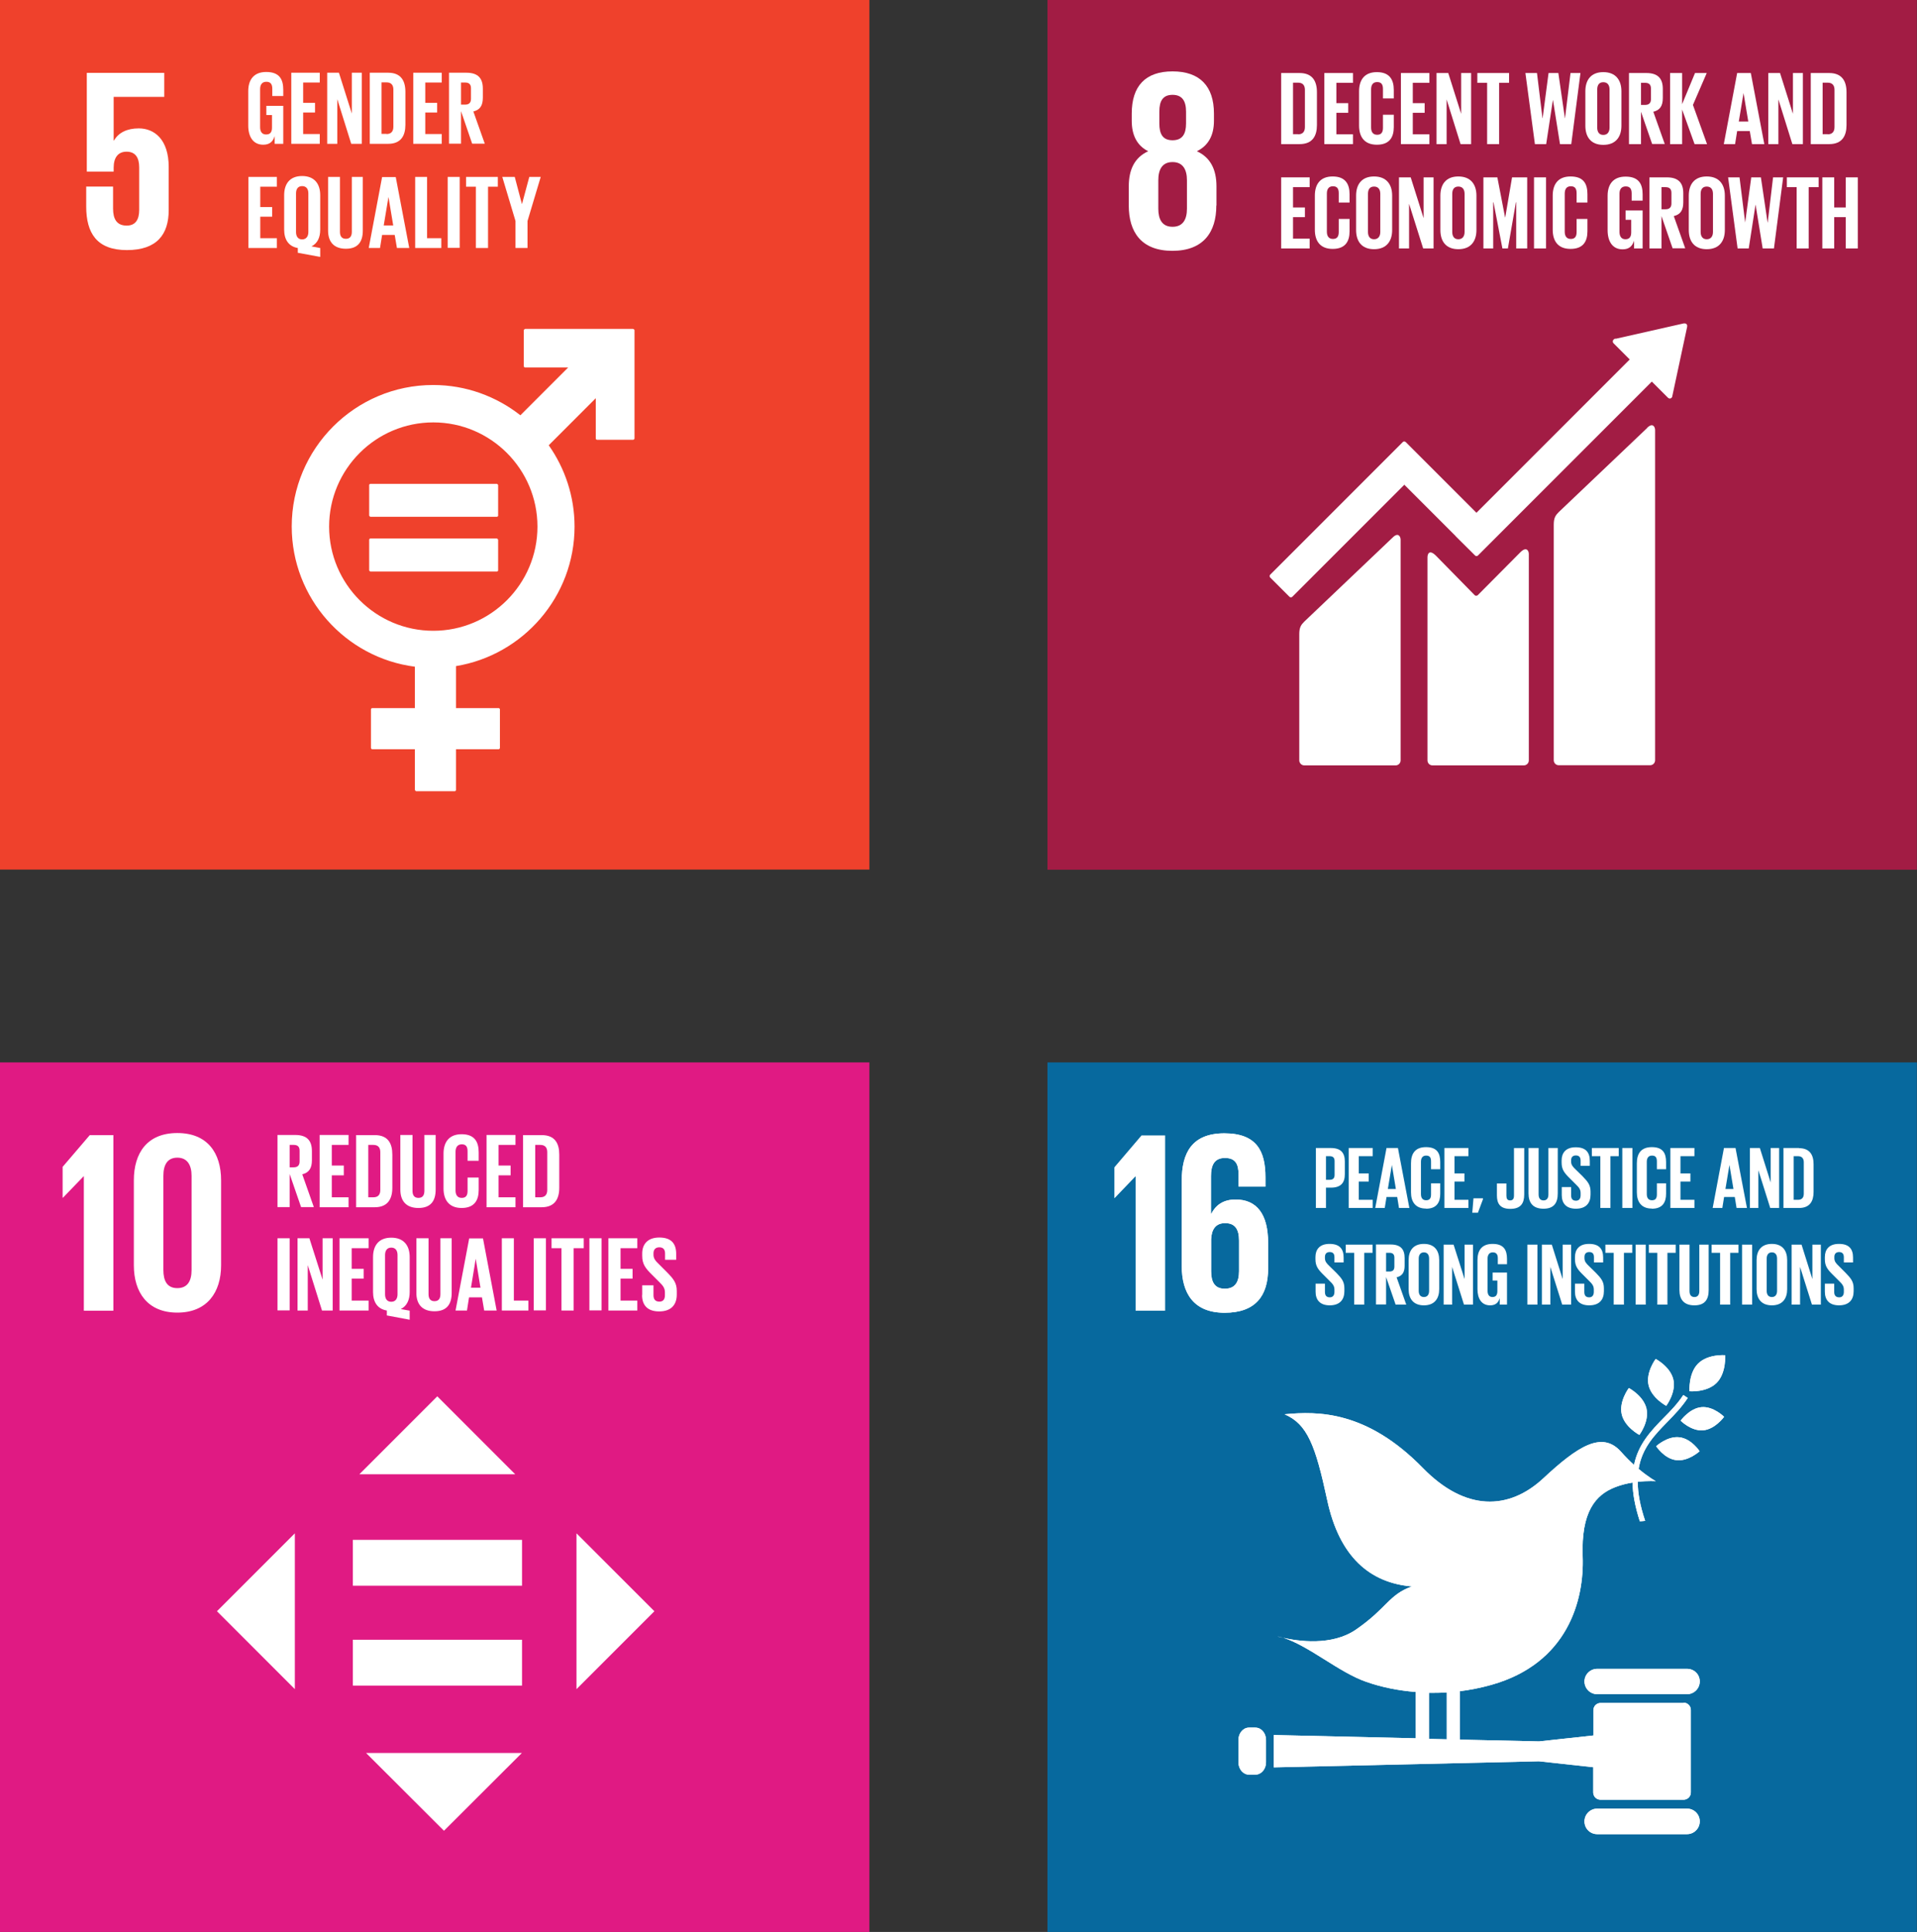 <svg xmlns="http://www.w3.org/2000/svg" xmlns:xlink="http://www.w3.org/1999/xlink" id="_65" data-name="65" viewBox="0 0 129.19 130.17"><rect x="0" y="0" width="129.19" height="130.17" fill="#333333" stroke="none"/><defs><clipPath id="clippath"><rect width="58.59" height="58.6" fill="none"></rect></clipPath><clipPath id="clippath-1"><rect x="70.59" y="71.58" width="58.59" height="58.59" fill="none"></rect></clipPath><clipPath id="clippath-2"><rect x="70.59" width="58.59" height="58.6" fill="none"></rect></clipPath><clipPath id="clippath-3"><rect y="71.58" width="58.59" height="58.59" fill="none"></rect></clipPath></defs><rect y="0" width="58.59" height="58.59" fill="#ef412c"></rect><g clip-path="url(#clippath)"><path d="M9.35,8.65c-.78,0-1.36.28-1.67.82h-.02v-2.94h3.41v-1.62h-5.22v6.65h1.81v-.26c0-.7.31-1.08.87-1.08.61,0,.85.42.85,1.06v2.86c0,.63-.23,1.06-.84,1.06-.68,0-.92-.45-.92-1.15v-1.48h-1.81v1.34c0,1.79.71,2.94,2.74,2.94s2.82-1.06,2.82-2.7v-2.89c0-1.86-.96-2.61-2.02-2.61" fill="#fff"></path><path d="M29.2,42.5c-3.87,0-7.02-3.15-7.02-7.02s3.15-7.02,7.02-7.02,7.02,3.15,7.02,7.02-3.15,7.02-7.02,7.02M42.67,22.16h-7.28s-.09.04-.09.09v2.42c0,.05.04.09.09.09h2.9l-3.22,3.22c-1.62-1.27-3.66-2.04-5.88-2.04-5.26,0-9.53,4.28-9.53,9.53,0,4.84,3.62,8.85,8.3,9.45v2.79h-2.87c-.05,0-.09.04-.09.09v2.59c0,.05.04.09.09.09h2.87v2.74s.04.09.09.09h2.59c.05,0,.09-.04.09-.09v-2.74h2.87c.05,0,.09-.04.09-.09v-2.59c0-.05-.04-.09-.09-.09h-2.87v-2.83c4.52-.74,7.99-4.68,7.99-9.4,0-2.04-.65-3.93-1.74-5.48l3.17-3.17v2.71c0,.05.04.09.09.09h2.42c.05,0,.1-.04.1-.09v-7.28c0-.05-.04-.09-.1-.09" fill="#fff"></path><path d="M33.48,32.6h-8.51c-.05,0-.09.04-.09.08v2.06s.04.08.09.08h8.51c.05,0,.09-.04.09-.08v-2.06s-.04-.08-.09-.08" fill="#fff"></path><path d="M33.48,36.28h-8.51c-.05,0-.09.04-.09.09v2.06s.04.08.09.08h8.51c.05,0,.09-.04.09-.08v-2.06s-.04-.09-.09-.09" fill="#fff"></path><polygon points="16.74 11.92 18.66 11.92 18.66 12.58 17.54 12.58 17.54 13.95 18.34 13.95 18.34 14.6 17.54 14.6 17.54 16.05 18.66 16.05 18.66 16.71 16.74 16.71 16.74 11.92" fill="#fff"></polygon><path d="M20.78,15.64v-2.61c0-.29-.13-.49-.42-.49s-.41.21-.41.49v2.61c0,.28.13.49.41.49s.42-.21.42-.49M20.07,17.03v-.32c-.64-.11-.92-.59-.92-1.24v-2.32c0-.75.37-1.29,1.21-1.29s1.22.54,1.22,1.29v2.32c0,.52-.18.93-.59,1.13l.59.11v.6l-1.52-.28Z" fill="#fff"></path><path d="M24.45,11.92v3.62c0,.74-.32,1.22-1.14,1.22s-1.2-.48-1.2-1.22v-3.62h.8v3.7c0,.28.11.47.4.47s.4-.19.4-.47v-3.7h.74Z" fill="#fff"></path><path d="M25.86,15.19h.64l-.32-1.92h0l-.32,1.92ZM24.85,16.71l.9-4.78h.92l.91,4.78h-.83l-.15-.88h-.85l-.14.88h-.76Z" fill="#fff"></path><polygon points="27.98 11.92 28.78 11.92 28.78 16.05 29.74 16.05 29.74 16.71 27.98 16.71 27.98 11.92" fill="#fff"></polygon><rect x="30.17" y="11.92" width=".81" height="4.78" fill="#fff"></rect><polygon points="31.41 11.92 33.55 11.92 33.55 12.58 32.89 12.58 32.89 16.71 32.07 16.71 32.07 12.58 31.41 12.58 31.41 11.92" fill="#fff"></polygon><polygon points="35.55 14.89 35.55 16.71 34.74 16.71 34.74 14.89 33.85 11.92 34.69 11.92 35.17 13.74 35.18 13.74 35.67 11.92 36.44 11.92 35.55 14.89" fill="#fff"></polygon><path d="M17.95,7.13h1.14v2.56h-.58v-.52c-.11.36-.33.58-.77.58-.69,0-1.01-.55-1.01-1.29v-2.32c0-.75.36-1.29,1.21-1.29.89,0,1.15.49,1.15,1.2v.42h-.74v-.49c0-.3-.11-.47-.4-.47s-.42.2-.42.49v2.57c0,.29.12.49.4.49s.4-.15.4-.46v-.85h-.38v-.64Z" fill="#fff"></path><polygon points="19.63 4.9 21.55 4.9 21.55 5.56 20.43 5.56 20.43 6.93 21.23 6.93 21.23 7.58 20.43 7.58 20.43 9.03 21.55 9.03 21.55 9.69 19.63 9.69 19.63 4.9" fill="#fff"></polygon><polygon points="22.73 6.68 22.73 9.69 22.05 9.69 22.05 4.9 22.84 4.9 23.71 7.65 23.71 4.9 24.38 4.9 24.38 9.69 23.67 9.69 22.73 6.68" fill="#fff"></polygon><path d="M26.05,9.03c.33,0,.46-.2.46-.49v-2.51c0-.28-.13-.48-.46-.48h-.34v3.47h.34ZM27.32,6.19v2.22c0,.73-.3,1.28-1.16,1.28h-1.24v-4.79h1.24c.86,0,1.16.54,1.16,1.29" fill="#fff"></path><polygon points="27.85 4.9 29.77 4.9 29.77 5.56 28.66 5.56 28.66 6.93 29.46 6.93 29.46 7.58 28.66 7.58 28.66 9.03 29.77 9.03 29.77 9.69 27.85 9.69 27.85 4.9" fill="#fff"></polygon><path d="M31.07,5.56v1.49h.27c.28,0,.4-.14.4-.39v-.71c0-.26-.12-.39-.4-.39h-.27ZM31.07,7.49v2.19h-.81v-4.78h1.17c.81,0,1.11.4,1.11,1.07v.61c0,.52-.18.82-.64.93l.77,2.17h-.85l-.75-2.19Z" fill="#fff"></path></g><rect x="70.59" y="71.58" width="58.59" height="58.59" fill="#07699e"></rect><g clip-path="url(#clippath-1)"><path d="M83.5,85.65c0,.75-.28,1.18-.96,1.18s-.92-.45-.92-1.18v-2.16c.03-.66.31-1.08.94-1.08.68,0,.94.42.94,1.18v2.06ZM85.46,85.47v-1.74c0-1.93-.77-2.91-2.19-2.91-.84,0-1.34.38-1.64.96h-.02v-2.54c0-.72.22-1.22.94-1.22s.92.42.92,1.15v.78h1.81v-.63c0-1.74-.57-2.96-2.77-2.96s-2.87,1.34-2.87,3.19v5.75c0,1.83.8,3.15,2.89,3.15s2.93-1.15,2.93-2.98" fill="#fff"></path><path d="M111.58,91.56s-.68.9-.48,1.77c.2.87,1.19,1.39,1.19,1.39,0,0,.68-.9.48-1.77-.2-.87-1.19-1.39-1.19-1.39" fill="#fff"></path><path d="M110.48,96.68s.68-.9.48-1.77c-.2-.87-1.19-1.39-1.19-1.39,0,0-.68.9-.48,1.77.2.87,1.19,1.39,1.19,1.39" fill="#fff"></path><path d="M113.26,95.72s.71.72,1.52.65c.81-.07,1.41-.91,1.41-.91,0,0-.71-.72-1.52-.65-.81.07-1.41.91-1.41.91" fill="#fff"></path><path d="M114.43,91.88c-.66.67-.57,1.86-.57,1.86,0,0,1.16.1,1.83-.57.66-.67.57-1.86.57-1.86,0,0-1.16-.1-1.83.57" fill="#fff"></path><path d="M112.97,98.38c.81.1,1.57-.6,1.57-.6,0,0-.55-.85-1.36-.94-.81-.1-1.57.6-1.57.6,0,0,.55.85,1.36.94" fill="#fff"></path><path d="M113.69,112.44h-6.05c-.47,0-.86.38-.86.85s.38.86.86.86h6.05c.47,0,.86-.38.86-.86s-.38-.85-.86-.85" fill="#fff"></path><path d="M113.69,121.86h-6.05c-.47,0-.86.38-.86.86s.38.86.86.86h6.05c.47,0,.86-.38.86-.86s-.38-.86-.86-.86" fill="#fff"></path><path d="M86.5,110.36c-.14-.04-.28-.08-.42-.11,0,0,.15.05.42.11" fill="#fff"></path><path d="M96.3,114.06c.4,0,.8,0,1.2-.03v3.16l-1.2-.03v-3.1ZM113.47,114.74h-5.6c-.27,0-.49.22-.49.49v1.7l-3.66.4-5.34-.12v-3.26c.71-.09,1.42-.23,2.13-.43,5.14-1.45,6.26-5.7,6.15-8.65-.11-3,.85-4.16,2.22-4.68.39-.15.78-.24,1.14-.3.01.74.16,1.59.49,2.61.12,0,.24-.02.36-.03-.35-1.04-.5-1.9-.5-2.63.71-.08,1.22-.04,1.22-.04,0,0-.48-.26-1.16-.83.23-1.42,1.08-2.29,1.95-3.18.48-.49.97-1,1.36-1.6l-.3-.2c-.37.57-.85,1.07-1.32,1.54-.85.87-1.71,1.76-2,3.17-.28-.25-.57-.54-.88-.89-1.27-1.42-2.9-.38-5.23,1.79-2.33,2.17-5.26,2.24-8.12-.69-3.77-3.86-7.07-3.84-9.32-3.62,1.54.66,2.08,2.1,2.87,5.77.82,3.85,2.89,5.59,5.71,5.83-1.57.56-1.65,1.44-3.76,2.9-1.64,1.14-3.96.78-4.9.56,1.72.54,3.76,2.34,5.59,2.97,1.06.37,2.18.59,3.33.68v3.12l-9.57-.22v2.18l17.87-.41,3.66.4v1.7c0,.27.22.49.49.49h5.6c.27,0,.49-.22.49-.49v-5.56c0-.27-.22-.49-.49-.49" fill="#fff"></path><path d="M85.32,118.74c0,.46-.32.83-.72.83h-.43c-.39,0-.71-.37-.71-.83v-1.51c0-.46.32-.83.71-.83h.43c.4,0,.72.37.72.83v1.51Z" fill="#fff"></path><polygon points="75.1 78.65 75.1 80.72 75.12 80.72 76.51 79.27 76.53 79.27 76.53 88.31 78.52 88.31 78.52 76.5 76.93 76.5 75.1 78.65" fill="#fff"></polygon><path d="M83.5,85.65c0,.75-.28,1.18-.96,1.18s-.92-.45-.92-1.18v-2.16c.03-.66.31-1.08.94-1.08.68,0,.94.42.94,1.18v2.06ZM85.46,85.47v-1.74c0-1.93-.77-2.91-2.19-2.91-.84,0-1.34.38-1.64.96h-.02v-2.54c0-.72.22-1.22.94-1.22s.92.42.92,1.15v.78h1.81v-.63c0-1.74-.57-2.96-2.77-2.96s-2.87,1.34-2.87,3.19v5.75c0,1.83.8,3.15,2.89,3.15s2.93-1.15,2.93-2.98" fill="#fff"></path><path d="M111.58,91.56s-.68.9-.48,1.77c.2.87,1.19,1.39,1.19,1.39,0,0,.68-.9.48-1.77-.2-.87-1.19-1.39-1.19-1.39" fill="#fff"></path><path d="M110.48,96.68s.68-.9.48-1.77c-.2-.87-1.19-1.39-1.19-1.39,0,0-.68.9-.48,1.77.2.87,1.19,1.39,1.19,1.39" fill="#fff"></path><path d="M113.26,95.72s.71.72,1.52.65c.81-.07,1.41-.91,1.41-.91,0,0-.71-.72-1.52-.65-.81.07-1.41.91-1.41.91" fill="#fff"></path><path d="M114.43,91.88c-.66.67-.57,1.86-.57,1.86,0,0,1.16.1,1.83-.57.66-.67.57-1.86.57-1.86,0,0-1.16-.1-1.83.57" fill="#fff"></path><path d="M112.97,98.38c.81.1,1.57-.6,1.57-.6,0,0-.55-.85-1.36-.94-.81-.1-1.57.6-1.57.6,0,0,.55.85,1.36.94" fill="#fff"></path><path d="M113.69,112.44h-6.05c-.47,0-.86.38-.86.85s.38.86.86.86h6.05c.47,0,.86-.38.86-.86s-.38-.85-.86-.85" fill="#fff"></path><path d="M113.69,121.86h-6.05c-.47,0-.86.38-.86.86s.38.86.86.86h6.05c.47,0,.86-.38.86-.86s-.38-.86-.86-.86" fill="#fff"></path><path d="M86.5,110.36c-.14-.04-.28-.08-.42-.11,0,0,.15.05.42.11" fill="#fff"></path><path d="M96.3,114.06c.4,0,.8,0,1.2-.03v3.16l-1.2-.03v-3.1ZM113.47,114.74h-5.6c-.27,0-.49.22-.49.49v1.7l-3.66.4-5.34-.12v-3.26c.71-.09,1.42-.23,2.13-.43,5.14-1.45,6.26-5.7,6.15-8.65-.11-3,.85-4.16,2.22-4.68.39-.15.78-.24,1.14-.3.01.74.16,1.59.49,2.61.12,0,.24-.02.36-.03-.35-1.04-.5-1.9-.5-2.63.71-.08,1.22-.04,1.22-.04,0,0-.48-.26-1.16-.83.23-1.42,1.08-2.29,1.95-3.18.48-.49.97-1,1.36-1.6l-.3-.2c-.37.57-.85,1.07-1.32,1.54-.85.87-1.71,1.76-2,3.17-.28-.25-.57-.54-.88-.89-1.27-1.42-2.9-.38-5.23,1.79-2.33,2.17-5.26,2.24-8.12-.69-3.77-3.86-7.07-3.84-9.32-3.62,1.54.66,2.08,2.1,2.87,5.77.82,3.85,2.89,5.59,5.71,5.83-1.57.56-1.65,1.44-3.76,2.9-1.64,1.14-3.96.78-4.9.56,1.72.54,3.76,2.34,5.59,2.97,1.06.37,2.18.59,3.33.68v3.12l-9.57-.22v2.18l17.87-.41,3.66.4v1.7c0,.27.22.49.49.49h5.6c.27,0,.49-.22.49-.49v-5.56c0-.27-.22-.49-.49-.49" fill="#fff"></path><path d="M85.32,118.74c0,.46-.32.83-.72.83h-.43c-.39,0-.71-.37-.71-.83v-1.51c0-.46.32-.83.71-.83h.43c.4,0,.72.37.72.83v1.51Z" fill="#fff"></path><path d="M123.93,87.95c.69,0,.99-.39.99-.95v-.2c0-.45-.18-.67-.55-1.05l-.43-.43c-.2-.19-.32-.32-.32-.55v-.08c0-.23.13-.33.32-.33.21,0,.32.11.32.35v.35h.62v-.33c0-.58-.27-.92-.95-.92s-.95.39-.95.89v.14c0,.47.18.7.57,1.08l.4.4c.21.2.31.34.31.57v.16c0,.21-.1.36-.31.36-.23,0-.34-.13-.34-.36v-.56h-.63v.54c0,.53.27.92.96.92M122.11,87.9h.6v-4.04h-.57v2.32l-.73-2.32h-.67v4.04h.57v-2.54l.8,2.54ZM119.41,87.95c.72,0,1.03-.46,1.03-1.09v-1.96c0-.63-.31-1.09-1.03-1.09s-1.03.46-1.03,1.09v1.96c0,.63.31,1.09,1.03,1.09M119.41,87.39c-.24,0-.35-.17-.35-.42v-2.17c0-.24.11-.42.35-.42s.35.17.35.42v2.17c0,.25-.11.42-.35.42M117.4,87.9h.68v-4.04h-.68v4.04ZM115.36,84.41h.56v3.49h.68v-3.49h.56v-.55h-1.81v.55ZM114.52,83.86v3.13c0,.24-.1.4-.33.4s-.33-.16-.33-.4v-3.13h-.68v3.06c0,.63.3,1.03,1.01,1.03s.96-.4.96-1.03v-3.06h-.62ZM111.13,84.41h.56v3.49h.68v-3.49h.56v-.55h-1.81v.55ZM110.23,87.9h.68v-4.04h-.68v4.04ZM108.19,84.41h.56v3.49h.69v-3.49h.56v-.55h-1.81v.55ZM107.1,87.95c.69,0,.99-.39.99-.95v-.2c0-.45-.18-.67-.55-1.05l-.44-.43c-.2-.19-.32-.32-.32-.55v-.08c0-.23.13-.33.32-.33.22,0,.32.11.32.35v.35h.62v-.33c0-.58-.27-.92-.95-.92s-.95.39-.95.89v.14c0,.47.18.7.57,1.08l.4.4c.21.2.3.34.3.57v.16c0,.21-.1.36-.31.36-.23,0-.33-.13-.33-.36v-.56h-.63v.54c0,.53.27.92.96.92M105.28,87.9h.6v-4.04h-.57v2.32l-.73-2.32h-.67v4.04h.57v-2.54l.8,2.54ZM102.93,87.9h.68v-4.04h-.68v4.04ZM100.59,86.28h.32v.72c0,.26-.11.39-.33.39-.23,0-.33-.17-.33-.42v-2.17c0-.24.11-.42.35-.42s.34.14.34.39v.41h.62v-.36c0-.6-.22-1.01-.97-1.01s-1.02.46-1.02,1.09v1.96c0,.63.27,1.09.85,1.09.37,0,.56-.18.65-.49v.44h.49v-2.16h-.97v.54ZM98.67,87.9h.6v-4.04h-.57v2.32l-.74-2.32h-.67v4.04h.57v-2.54l.8,2.54ZM95.96,87.95c.72,0,1.03-.46,1.03-1.09v-1.96c0-.63-.31-1.09-1.03-1.09s-1.03.46-1.03,1.09v1.96c0,.63.31,1.09,1.03,1.09M95.96,87.39c-.24,0-.35-.17-.35-.42v-2.17c0-.24.11-.42.35-.42s.35.17.35.42v2.17c0,.25-.11.42-.35.42M93.64,84.41c.23,0,.33.11.33.33v.6c0,.22-.1.33-.33.33h-.23v-1.26h.23ZM94.05,87.9h.72l-.65-1.84c.39-.09.54-.35.54-.78v-.52c0-.57-.25-.91-.94-.91h-.99v4.04h.68v-1.85l.64,1.85ZM90.7,84.41h.56v3.49h.68v-3.49h.56v-.55h-1.81v.55ZM89.61,87.95c.69,0,.99-.39.99-.95v-.2c0-.45-.18-.67-.55-1.05l-.44-.43c-.2-.19-.32-.32-.32-.55v-.08c0-.23.13-.33.32-.33.22,0,.32.11.32.35v.35h.62v-.33c0-.58-.27-.92-.95-.92s-.95.39-.95.89v.14c0,.47.18.7.57,1.08l.4.4c.21.2.31.34.31.57v.16c0,.21-.1.36-.31.36-.23,0-.33-.13-.33-.36v-.56h-.63v.54c0,.53.27.92.96.92" fill="#fff"></path><path d="M121.24,77.35h-1.05v4.04h1.05c.73,0,.98-.46.98-1.08v-1.87c0-.63-.26-1.08-.98-1.08M120.88,80.84v-2.94h.29c.28,0,.39.17.39.41v2.12c0,.24-.11.41-.39.41h-.29ZM119.3,81.39h.6v-4.04h-.57v2.32l-.73-2.32h-.67v4.04h.57v-2.54l.8,2.54ZM116.55,78.49h0l.27,1.62h-.54l.27-1.62ZM116.07,81.39l.12-.74h.72l.12.74h.7l-.77-4.04h-.78l-.76,4.04h.64ZM112.57,81.39h1.62v-.55h-.94v-1.23h.67v-.55h-.67v-1.16h.94v-.55h-1.62v4.04ZM111.32,81.44c.72,0,.96-.43.96-1.01v-.7h-.62v.75c0,.24-.08.39-.33.39s-.35-.17-.35-.42v-2.17c0-.24.1-.42.35-.42s.33.14.33.39v.53h.62v-.48c0-.6-.21-1.01-.96-1.01s-1.01.46-1.01,1.09v1.96c0,.63.3,1.09,1.01,1.09M109.33,81.39h.68v-4.04h-.68v4.04ZM107.29,77.9h.56v3.49h.68v-3.49h.56v-.55h-1.81v.55ZM106.2,81.44c.69,0,.99-.39.99-.95v-.2c0-.45-.18-.67-.55-1.05l-.44-.43c-.2-.19-.32-.32-.32-.55v-.08c0-.23.13-.33.32-.33.21,0,.32.11.32.35v.35h.62v-.33c0-.58-.27-.92-.95-.92s-.95.39-.95.89v.14c0,.47.18.7.57,1.08l.4.4c.21.2.31.34.31.57v.16c0,.21-.1.36-.31.36-.23,0-.33-.13-.33-.36v-.56h-.63v.54c0,.53.27.92.96.92M104.35,77.35v3.13c0,.24-.1.4-.33.4s-.33-.16-.33-.4v-3.13h-.68v3.06c0,.63.3,1.03,1.01,1.03s.96-.4.96-1.03v-3.06h-.62ZM102.03,77.35v3.2c0,.21-.07.33-.26.33s-.25-.12-.25-.32v-.82h-.64v.81c0,.51.19.9.9.9s.94-.38.94-.97v-3.13h-.68ZM99.94,80.74h-.64l-.08.97h.38l.34-.91v-.05ZM97.34,81.39h1.62v-.55h-.94v-1.23h.67v-.55h-.67v-1.16h.94v-.55h-1.62v4.04ZM96.1,81.44c.72,0,.96-.43.96-1.01v-.7h-.62v.75c0,.24-.08.39-.33.39s-.35-.17-.35-.42v-2.17c0-.24.1-.42.35-.42s.33.14.33.39v.53h.62v-.48c0-.6-.21-1.01-.96-1.01s-1.01.46-1.01,1.09v1.96c0,.63.3,1.09,1.01,1.09M93.8,78.49h0l.27,1.62h-.54l.27-1.62ZM93.32,81.39l.12-.74h.72l.12.74h.7l-.77-4.04h-.77l-.76,4.04h.64ZM90.89,81.39h1.62v-.55h-.94v-1.23h.67v-.55h-.67v-1.16h.94v-.55h-1.62v4.04ZM89.61,77.9c.23,0,.33.11.33.33v.93c0,.22-.1.33-.33.33h-.25v-1.59h.25ZM88.68,81.39h.68v-1.37h.33c.69,0,.94-.34.94-.91v-.85c0-.57-.25-.91-.94-.91h-1.01v4.04Z" fill="#fff"></path></g><rect x="70.59" width="58.59" height="58.6" fill="#a21c44"></rect><g clip-path="url(#clippath-2)"><path d="M79.99,14.06c0,.71-.26,1.22-.97,1.22s-.96-.51-.96-1.22v-1.92c0-.71.26-1.22.96-1.22s.97.51.97,1.22v1.92ZM78.13,7.52c0-.72.24-1.13.89-1.13s.91.42.91,1.13v.8c0,.71-.25,1.13-.91,1.13s-.89-.42-.89-1.13v-.8ZM81.98,13.85v-1.29c0-1.13-.4-1.95-1.32-2.37.78-.38,1.15-1.08,1.15-2.05v-.49c0-1.85-.96-2.84-2.79-2.84s-2.75.99-2.75,2.84v.49c0,.96.35,1.67,1.11,2.05-.92.42-1.31,1.24-1.31,2.37v1.29c0,1.79.85,3.05,2.94,3.05s2.96-1.26,2.96-3.05" fill="#fff"></path><path d="M111,28.84l-5.95,5.66c-.22.22-.34.39-.34.85v15.87c0,.19.15.34.34.34h6.15c.19,0,.34-.15.34-.34v-22.25c0-.19-.15-.53-.54-.14" fill="#fff"></path><path d="M93.85,36.22l-5.95,5.66c-.22.22-.34.39-.34.85v8.5c0,.18.15.34.34.34h6.15c.19,0,.34-.15.34-.34v-14.87c0-.19-.15-.53-.54-.14" fill="#fff"></path><path d="M113.71,21.97s-.01-.09-.05-.13c-.03-.03-.07-.05-.11-.05h-.03s-.05,0-.05,0l-4.56,1.03h-.08s-.06.03-.09.06c-.07.07-.07.18,0,.25l.05.05,1.04,1.04-10.33,10.33-4.77-4.77c-.06-.05-.14-.05-.19,0l-1.29,1.29s0,0,0,0l-7.65,7.65c-.05.05-.05.14,0,.19l1.3,1.3c.05.05.14.05.19,0l7.55-7.55,3.46,3.46s0,.01.01.02l1.3,1.29c.05.05.14.05.19,0l11.72-11.72,1.09,1.09c.07.07.18.07.24,0,.03-.03.05-.07.05-.11h0s1-4.67,1-4.67v-.05Z" fill="#fff"></path><path d="M102.46,37.21l-2.88,2.9c-.06.04-.14.04-.19,0l-2.61-2.66c-.48-.48-.58-.09-.58.1v13.68c0,.19.15.34.34.34h6.15c.19,0,.34-.15.34-.34v-13.91c0-.19-.15-.53-.57-.11" fill="#fff"></path><path d="M87.48,9.05c.33,0,.46-.2.46-.49v-2.51c0-.28-.13-.48-.46-.48h-.34v3.47h.34ZM88.75,6.21v2.22c0,.73-.3,1.28-1.17,1.28h-1.24v-4.79h1.24c.86,0,1.17.54,1.17,1.29" fill="#fff"></path><polygon points="89.25 4.92 91.18 4.92 91.18 5.58 90.06 5.58 90.06 6.95 90.86 6.95 90.86 7.6 90.06 7.6 90.06 9.05 91.18 9.05 91.18 9.71 89.25 9.71 89.25 4.92" fill="#fff"></polygon><path d="M91.59,8.47v-2.32c0-.75.35-1.29,1.2-1.29s1.14.5,1.14,1.2v.57h-.73v-.63c0-.3-.1-.47-.39-.47s-.41.2-.41.49v2.57c0,.29.12.49.41.49s.39-.18.39-.47v-.88h.73v.83c0,.68-.28,1.19-1.14,1.19s-1.2-.55-1.2-1.29" fill="#fff"></path><polygon points="94.41 4.92 96.33 4.92 96.33 5.58 95.21 5.58 95.21 6.95 96.01 6.95 96.01 7.6 95.21 7.6 95.21 9.05 96.33 9.05 96.33 9.71 94.41 9.71 94.41 4.92" fill="#fff"></polygon><polygon points="97.49 6.7 97.49 9.71 96.81 9.71 96.81 4.92 97.6 4.92 98.47 7.67 98.47 4.92 99.14 4.92 99.14 9.71 98.43 9.71 97.49 6.7" fill="#fff"></polygon><polygon points="99.56 4.92 101.7 4.92 101.7 5.58 101.03 5.58 101.03 9.71 100.22 9.71 100.22 5.58 99.56 5.58 99.56 4.92" fill="#fff"></polygon><polygon points="104.65 6.75 104.2 9.71 103.44 9.71 102.8 4.92 103.58 4.92 103.95 7.96 103.96 7.96 104.36 4.92 105.02 4.92 105.46 7.96 105.47 7.96 105.84 4.92 106.51 4.92 105.89 9.71 105.13 9.71 104.66 6.75 104.65 6.75" fill="#fff"></polygon><path d="M108.47,8.6v-2.57c0-.29-.13-.49-.42-.49s-.41.2-.41.49v2.57c0,.29.13.49.41.49s.42-.2.42-.49M106.84,8.47v-2.32c0-.75.37-1.29,1.21-1.29s1.22.54,1.22,1.29v2.32c0,.74-.37,1.29-1.22,1.29s-1.21-.55-1.21-1.29" fill="#fff"></path><path d="M110.59,5.58v1.49h.27c.28,0,.4-.14.4-.39v-.71c0-.26-.12-.39-.4-.39h-.27ZM110.59,7.51v2.2h-.81v-4.79h1.17c.81,0,1.11.4,1.11,1.07v.61c0,.52-.18.82-.64.93l.77,2.17h-.85l-.76-2.2Z" fill="#fff"></path><polygon points="113.36 7.38 113.36 9.71 112.55 9.71 112.55 4.92 113.36 4.92 113.36 7.02 114.23 4.92 115.02 4.92 114.09 7.07 115.04 9.71 114.2 9.71 113.36 7.38" fill="#fff"></polygon><path d="M117.18,8.19h.64l-.32-1.92h0l-.32,1.92ZM116.17,9.71l.9-4.79h.92l.91,4.79h-.83l-.15-.88h-.85l-.14.88h-.76Z" fill="#fff"></path><polygon points="119.85 6.7 119.85 9.71 119.17 9.71 119.17 4.92 119.96 4.92 120.83 7.67 120.83 4.92 121.5 4.92 121.5 9.71 120.79 9.71 119.85 6.7" fill="#fff"></polygon><path d="M123.17,9.05c.33,0,.46-.2.46-.49v-2.51c0-.28-.13-.48-.46-.48h-.34v3.47h.34ZM124.44,6.21v2.22c0,.73-.3,1.28-1.17,1.28h-1.24v-4.79h1.24c.86,0,1.17.54,1.17,1.29" fill="#fff"></path><polygon points="86.34 11.95 88.26 11.95 88.26 12.61 87.14 12.61 87.14 13.98 87.94 13.98 87.94 14.63 87.14 14.63 87.14 16.08 88.26 16.08 88.26 16.74 86.34 16.74 86.34 11.95" fill="#fff"></polygon><path d="M88.61,15.5v-2.32c0-.75.35-1.29,1.2-1.29s1.14.5,1.14,1.2v.56h-.73v-.63c0-.3-.1-.47-.39-.47s-.41.2-.41.49v2.57c0,.29.12.49.41.49s.39-.18.39-.47v-.88h.73v.83c0,.68-.28,1.19-1.14,1.19s-1.2-.55-1.2-1.29" fill="#fff"></path><path d="M93.02,15.63v-2.57c0-.29-.13-.49-.42-.49s-.41.2-.41.49v2.57c0,.29.13.49.41.49s.42-.2.42-.49M91.39,15.5v-2.32c0-.75.37-1.29,1.21-1.29s1.22.54,1.22,1.29v2.32c0,.74-.37,1.29-1.22,1.29s-1.21-.55-1.21-1.29" fill="#fff"></path><polygon points="94.96 13.73 94.96 16.74 94.28 16.74 94.28 11.95 95.07 11.95 95.94 14.7 95.94 11.95 96.61 11.95 96.61 16.74 95.91 16.74 94.96 13.73" fill="#fff"></polygon><path d="M98.7,15.63v-2.57c0-.29-.13-.49-.42-.49s-.41.2-.41.49v2.57c0,.29.13.49.41.49s.42-.2.42-.49M97.07,15.5v-2.32c0-.75.37-1.29,1.21-1.29s1.22.54,1.22,1.29v2.32c0,.74-.37,1.29-1.22,1.29s-1.21-.55-1.21-1.29" fill="#fff"></path><polygon points="102.18 13.63 102.16 13.63 101.62 16.74 101.25 16.74 100.65 13.63 100.63 13.63 100.63 16.74 99.97 16.74 99.97 11.95 100.91 11.95 101.43 14.65 101.44 14.65 101.9 11.95 102.92 11.95 102.92 16.74 102.18 16.74 102.18 13.63" fill="#fff"></polygon><rect x="103.38" y="11.95" width=".81" height="4.79" fill="#fff"></rect><path d="M104.64,15.5v-2.32c0-.75.35-1.29,1.2-1.29.89,0,1.14.5,1.14,1.2v.56h-.73v-.63c0-.3-.1-.47-.39-.47s-.41.2-.41.49v2.57c0,.29.12.49.41.49s.39-.18.39-.47v-.88h.73v.83c0,.68-.28,1.19-1.14,1.19s-1.2-.55-1.2-1.29" fill="#fff"></path><path d="M109.56,14.18h1.14v2.56h-.58v-.52c-.11.36-.33.58-.77.58-.69,0-1.01-.55-1.01-1.29v-2.32c0-.75.36-1.29,1.21-1.29.89,0,1.15.5,1.15,1.2v.42h-.74v-.49c0-.3-.11-.47-.4-.47s-.42.2-.42.49v2.57c0,.29.12.5.4.5.26,0,.39-.15.39-.46v-.85h-.38v-.64Z" fill="#fff"></path><path d="M111.97,12.61v1.49h.27c.28,0,.4-.14.4-.39v-.71c0-.26-.12-.39-.4-.39h-.27ZM111.97,14.54v2.2h-.81v-4.79h1.17c.81,0,1.11.4,1.11,1.07v.61c0,.52-.18.82-.64.93l.77,2.17h-.85l-.76-2.2Z" fill="#fff"></path><path d="M115.44,15.63v-2.57c0-.29-.13-.49-.42-.49s-.41.2-.41.49v2.57c0,.29.13.49.41.49s.42-.2.42-.49M113.81,15.5v-2.32c0-.75.37-1.29,1.21-1.29s1.22.54,1.22,1.29v2.32c0,.74-.37,1.29-1.22,1.29s-1.21-.55-1.21-1.29" fill="#fff"></path><polygon points="118.31 13.78 117.85 16.74 117.1 16.74 116.46 11.95 117.23 11.95 117.61 14.99 117.61 14.99 118.02 11.95 118.67 11.95 119.12 14.99 119.13 14.99 119.49 11.95 120.17 11.95 119.55 16.74 118.79 16.74 118.31 13.78 118.31 13.78" fill="#fff"></polygon><polygon points="120.42 11.95 122.56 11.95 122.56 12.61 121.89 12.61 121.89 16.74 121.08 16.74 121.08 12.61 120.42 12.61 120.42 11.95" fill="#fff"></polygon><polygon points="124.39 14.63 123.61 14.63 123.61 16.74 122.81 16.74 122.81 11.95 123.61 11.95 123.61 13.98 124.39 13.98 124.39 11.95 125.2 11.95 125.2 16.74 124.39 16.74 124.39 14.63" fill="#fff"></polygon></g><rect y="71.58" width="58.59" height="58.59" fill="#e01a83"></rect><polygon points="5.65 79.25 5.65 88.31 7.64 88.31 7.64 76.48 6.05 76.48 4.22 78.62 4.22 80.7 4.24 80.7 5.64 79.25 5.65 79.25" fill="#fff"></polygon><g clip-path="url(#clippath-3)"><path d="M11.01,85.57v-6.35c0-.72.26-1.22.94-1.22s.96.51.96,1.22v6.35c0,.72-.26,1.22-.96,1.22s-.94-.51-.94-1.22M14.9,85.25v-5.72c0-1.85-.92-3.19-2.95-3.19s-2.93,1.34-2.93,3.19v5.72c0,1.83.93,3.19,2.93,3.19s2.95-1.36,2.95-3.19" fill="#fff"></path><path d="M19.52,77.14v1.51h.27c.28,0,.4-.14.4-.4v-.72c0-.26-.12-.39-.4-.39h-.27ZM19.52,79.1v2.23h-.82v-4.86h1.19c.83,0,1.13.41,1.13,1.09v.62c0,.52-.19.83-.65.94l.78,2.21h-.86l-.77-2.23Z" fill="#fff"></path><polygon points="21.54 76.47 23.49 76.47 23.49 77.14 22.36 77.14 22.36 78.53 23.17 78.53 23.17 79.19 22.36 79.19 22.36 80.67 23.49 80.67 23.49 81.34 21.54 81.34 21.54 76.47" fill="#fff"></polygon><path d="M25.16,80.67c.34,0,.47-.2.47-.49v-2.55c0-.29-.13-.49-.47-.49h-.34v3.53h.34ZM26.44,77.78v2.25c0,.75-.31,1.31-1.18,1.31h-1.26v-4.86h1.26c.88,0,1.18.55,1.18,1.31" fill="#fff"></path><path d="M29.36,76.47v3.68c0,.75-.32,1.24-1.16,1.24s-1.22-.49-1.22-1.24v-3.68h.82v3.76c0,.29.11.48.4.48s.4-.19.4-.48v-3.76h.75Z" fill="#fff"></path><path d="M29.89,80.08v-2.35c0-.76.36-1.31,1.22-1.31s1.15.5,1.15,1.22v.57h-.75v-.64c0-.3-.1-.47-.39-.47s-.42.21-.42.5v2.61c0,.29.12.5.42.5s.39-.19.39-.47v-.9h.75v.84c0,.69-.29,1.21-1.15,1.21s-1.22-.56-1.22-1.31" fill="#fff"></path><polygon points="32.79 76.47 34.74 76.47 34.74 77.14 33.6 77.14 33.6 78.53 34.41 78.53 34.41 79.19 33.6 79.19 33.6 80.67 34.74 80.67 34.74 81.34 32.79 81.34 32.79 76.47" fill="#fff"></polygon><path d="M36.41,80.67c.34,0,.47-.2.47-.49v-2.55c0-.29-.13-.49-.47-.49h-.34v3.53h.34ZM37.69,77.78v2.25c0,.75-.31,1.31-1.18,1.31h-1.26v-4.86h1.26c.88,0,1.18.55,1.18,1.31" fill="#fff"></path><rect x="18.7" y="83.43" width=".82" height="4.86" fill="#fff"></rect><polygon points="20.74 85.24 20.74 88.3 20.05 88.3 20.05 83.43 20.85 83.43 21.74 86.22 21.74 83.43 22.42 83.43 22.42 88.3 21.7 88.3 20.74 85.24" fill="#fff"></polygon><polygon points="22.88 83.43 24.84 83.43 24.84 84.1 23.7 84.1 23.7 85.49 24.51 85.49 24.51 86.15 23.7 86.15 23.7 87.63 24.84 87.63 24.84 88.3 22.88 88.3 22.88 83.43" fill="#fff"></polygon><path d="M26.79,87.21v-2.65c0-.29-.13-.5-.42-.5s-.42.21-.42.5v2.65c0,.29.13.5.42.5s.42-.22.42-.5M26.07,88.63v-.33c-.65-.11-.93-.59-.93-1.25v-2.35c0-.76.37-1.31,1.23-1.31s1.24.55,1.24,1.31v2.35c0,.53-.19.95-.6,1.15l.6.11v.61l-1.54-.29Z" fill="#fff"></path><path d="M30.44,83.43v3.68c0,.75-.32,1.24-1.16,1.24s-1.22-.49-1.22-1.24v-3.68h.82v3.76c0,.29.11.48.4.48s.4-.19.4-.48v-3.76h.75Z" fill="#fff"></path><path d="M31.73,86.76h.65l-.32-1.95h0l-.32,1.95ZM30.7,88.3l.92-4.86h.93l.92,4.86h-.84l-.15-.89h-.87l-.14.89h-.77Z" fill="#fff"></path><polygon points="33.82 83.43 34.63 83.43 34.63 87.63 35.61 87.63 35.61 88.3 33.82 88.3 33.82 83.43" fill="#fff"></polygon><rect x="35.97" y="83.43" width=".82" height="4.86" fill="#fff"></rect><polygon points="37.17 83.43 39.34 83.43 39.34 84.1 38.66 84.1 38.66 88.3 37.84 88.3 37.84 84.1 37.17 84.1 37.17 83.43" fill="#fff"></polygon><rect x="39.72" y="83.43" width=".82" height="4.86" fill="#fff"></rect><polygon points="41 83.43 42.95 83.43 42.95 84.1 41.82 84.1 41.82 85.49 42.63 85.49 42.63 86.15 41.82 86.15 41.82 87.63 42.95 87.63 42.95 88.3 41 88.3 41 83.43" fill="#fff"></polygon><path d="M43.28,87.25v-.65h.76v.67c0,.27.12.43.4.43.26,0,.37-.17.37-.43v-.19c0-.28-.12-.45-.37-.69l-.48-.48c-.47-.46-.68-.74-.68-1.3v-.16c0-.6.35-1.07,1.15-1.07s1.14.4,1.14,1.1v.4h-.75v-.42c0-.28-.13-.42-.39-.42-.23,0-.39.13-.39.4v.1c0,.27.15.43.39.66l.52.52c.44.45.66.72.66,1.26v.24c0,.67-.36,1.14-1.19,1.14s-1.15-.47-1.15-1.1" fill="#fff"></path><polygon points="38.85 103.31 44.1 108.56 38.85 113.81 38.85 103.31" fill="#fff"></polygon><polygon points="19.87 103.31 14.62 108.56 19.87 113.81 19.87 103.31" fill="#fff"></polygon><polygon points="24.22 99.33 29.47 94.08 34.72 99.33 24.22 99.33" fill="#fff"></polygon><polygon points="24.67 118.11 29.92 123.35 35.17 118.11 24.67 118.11" fill="#fff"></polygon><rect x="23.78" y="103.75" width="11.4" height="3.09" fill="#fff"></rect><rect x="23.78" y="110.48" width="11.4" height="3.09" fill="#fff"></rect></g></svg>
